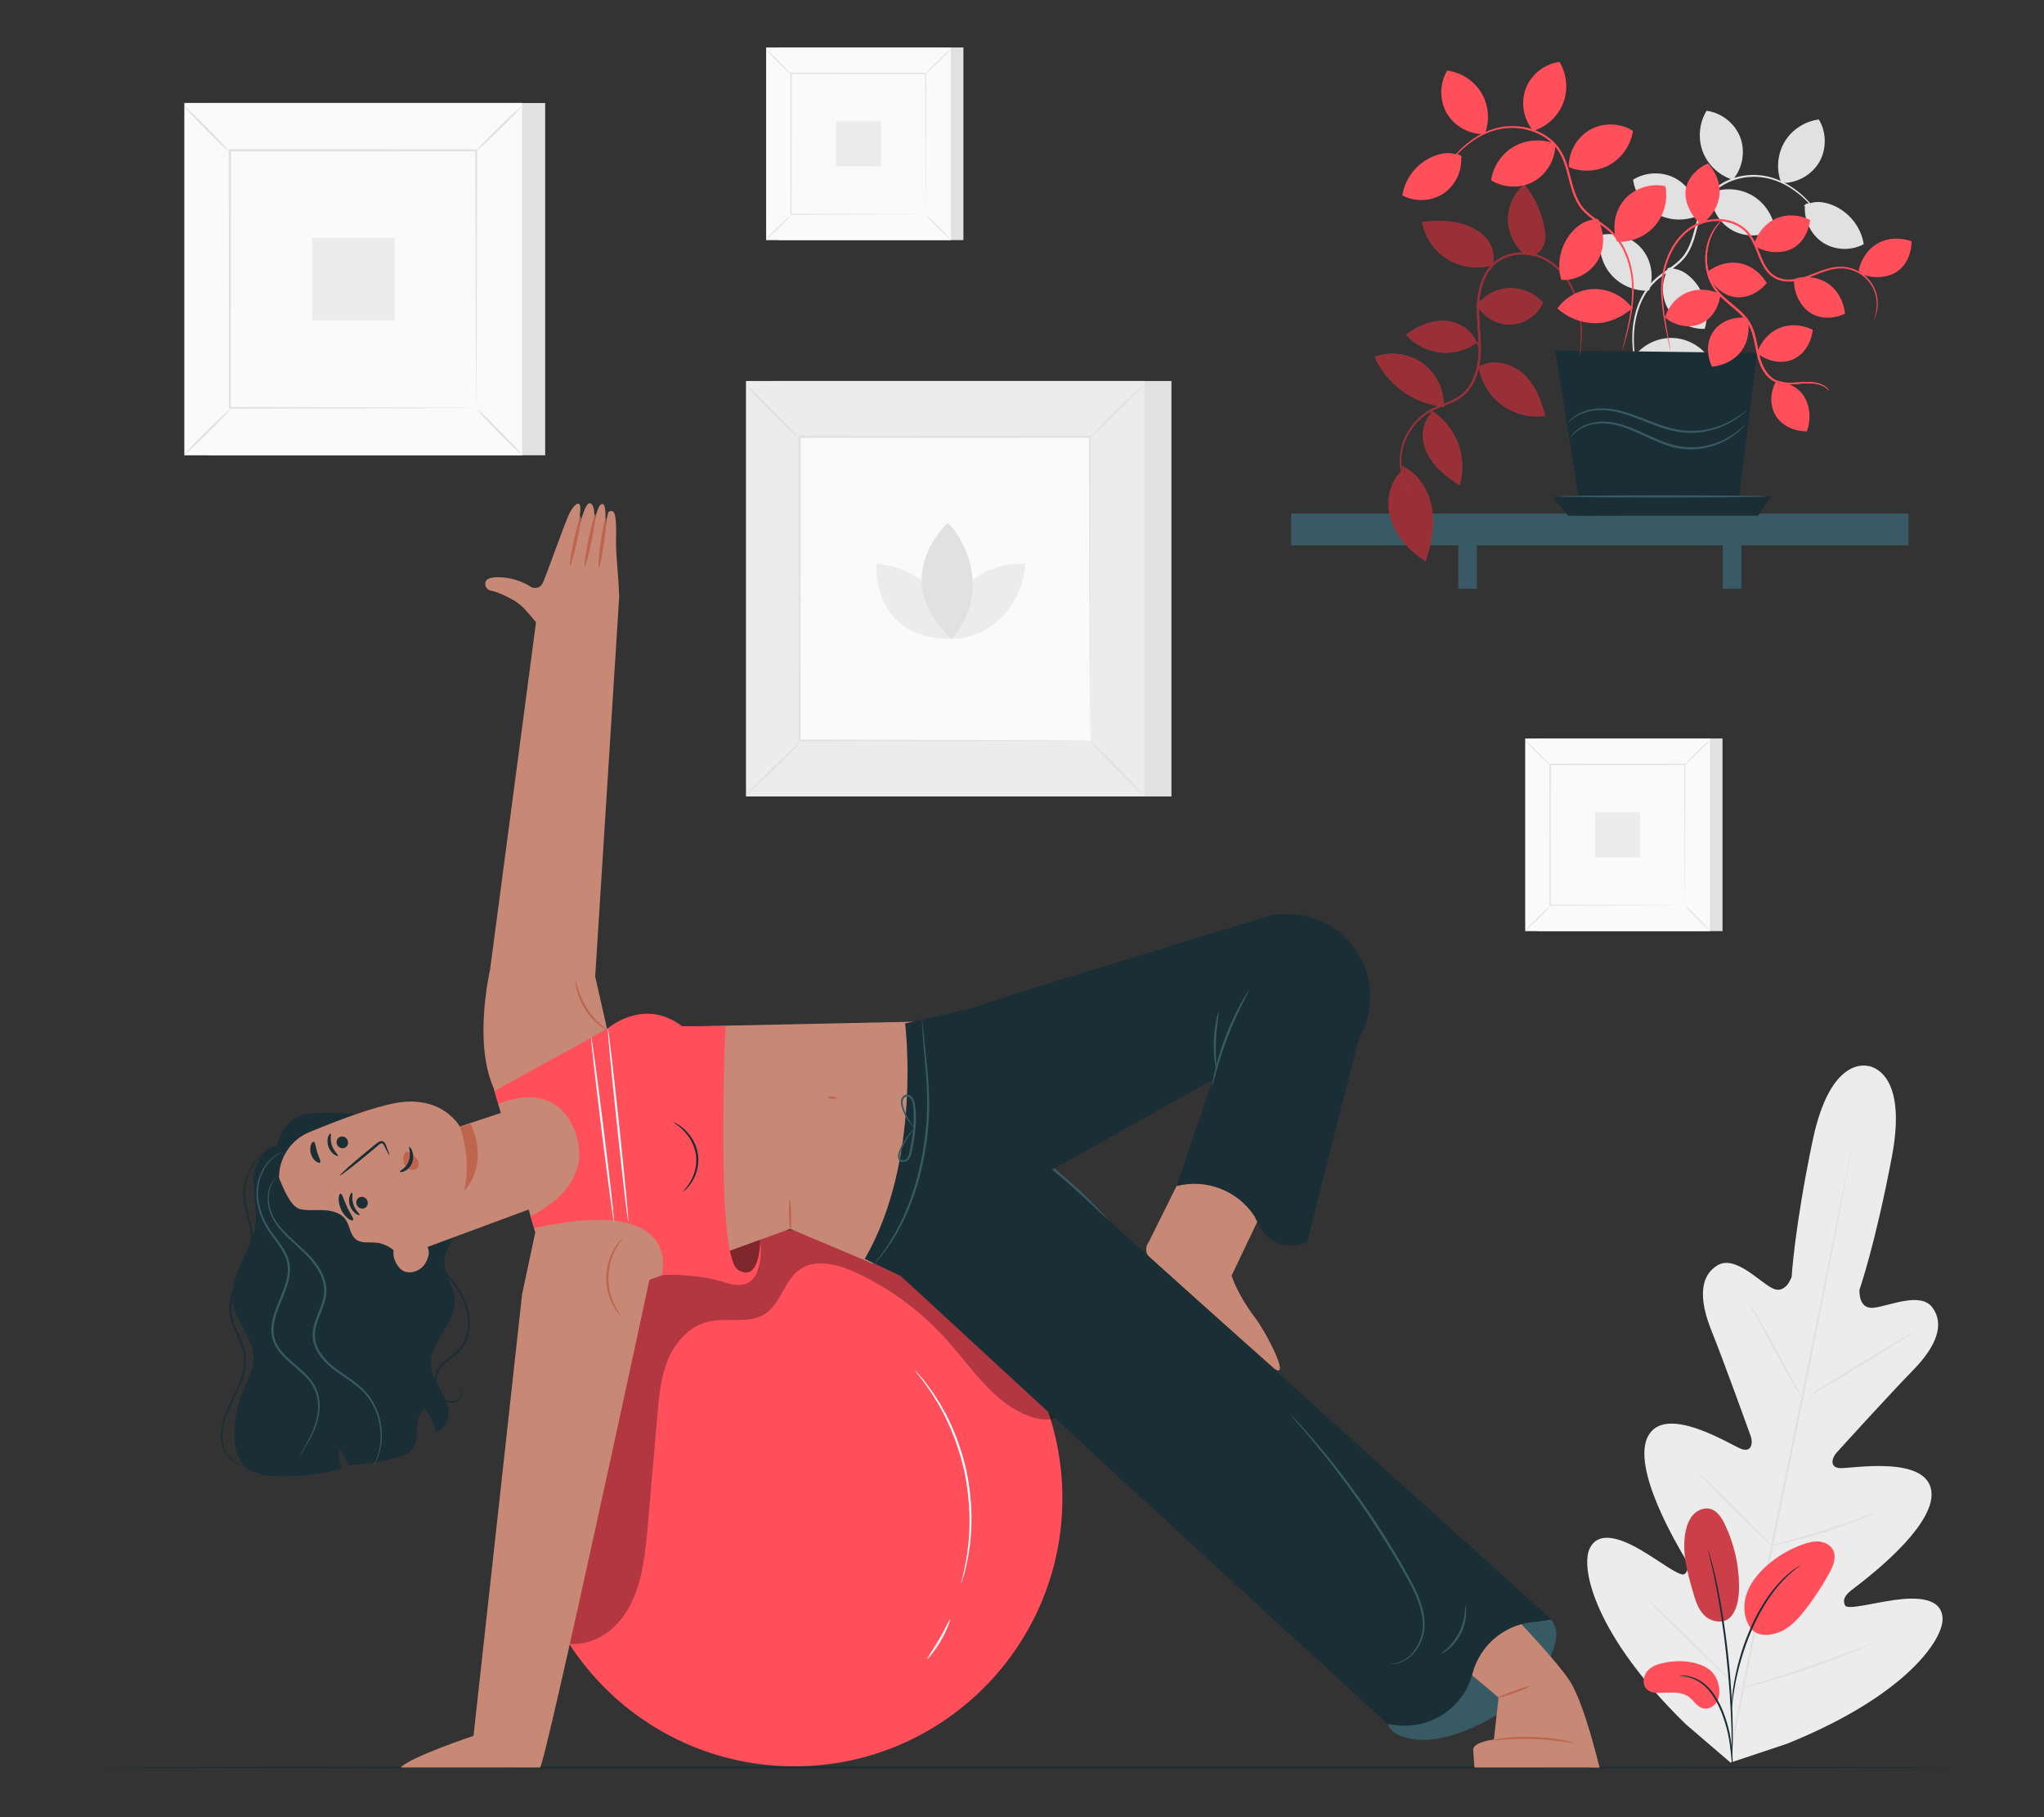 <?xml version="1.0" encoding="UTF-8"?>
<svg id="Layer_2" data-name="Layer 2" xmlns="http://www.w3.org/2000/svg" viewBox="0 0 540 480">
  <rect x="0" y="0" width="540" height="480" fill="#333333" stroke="none"/>
  <defs>
    <style>
      .cls-1 {
        fill: #bf654e;
      }

      .cls-1, .cls-2, .cls-3, .cls-4, .cls-5, .cls-6, .cls-7, .cls-8, .cls-9, .cls-10 {
        stroke-width: 0px;
      }

      .cls-11 {
        opacity: .5;
      }

      .cls-2 {
        fill: #375a64;
      }

      .cls-3 {
        fill: #e1e1e1;
      }

      .cls-4 {
        fill: #ececec;
      }

      .cls-5 {
        fill: #c78976;
      }

      .cls-12 {
        opacity: .2;
      }

      .cls-7 {
        fill: none;
      }

      .cls-8 {
        fill: #1a2e35;
      }

      .cls-13 {
        opacity: .4;
      }

      .cls-14 {
        opacity: .3;
      }

      .cls-9 {
        fill: #fafafa;
      }

      .cls-10 {
        fill: #ff4f5b;
      }
    </style>
  </defs>
  <g id="Layer_2-2" data-name="Layer 2">
    <g>
      <rect class="cls-7" width="540" height="480"/>
      <g>
        <g>
          <path class="cls-4" d="m493.63,281.62s-9.99-3.29-14.78,19.78c-4.79,23.07-5.51,35.81-5.51,35.81,0,0-1.57,4.99-5.24,3.01-3.67-1.98-9.81-8.75-14.38-5.98-4.74,2.87-4.86,9.07-1.58,17.23,3.28,8.16,9.81,26.3,10.4,27.94.57,1.61.29,4.29-2.42,3.35-2.72-.95-19.88-12.01-24.65-3.55-4.76,8.46,8.11,29.68,9.47,32.03,1.36,2.35,1.16,3.56.13,4.52-1.03.95-6.45-3.31-11.46-6.26-5.01-2.95-11.34-5.49-13.68-.37-2.34,5.11,1.27,22.69,25.37,46.26l11.88,10.19,14.92-4.98c31.27-12.6,41.31-27.47,41.1-33.09-.21-5.62-7.03-5.68-12.79-4.87-5.76.81-12.39,2.69-12.98,1.41-.59-1.28-.31-2.48,1.85-4.13,2.16-1.65,22.15-16.36,20.97-26-1.18-9.64-21.26-5.96-24.14-6.12-2.87-.16-2.11-2.75-.96-4.02,1.17-1.3,14.12-15.57,20.27-21.86,6.14-6.29,8.39-12.07,5.11-16.53-3.17-4.3-11.43-.38-15.57.05s-3.7-4.78-3.7-4.78c0,0,4.2-12.06,8.57-35.21,4.37-23.15-6.39-23.89-6.39-23.89"/>
          <path class="cls-3" d="m457.1,462.29c3.27-16.99,7.99-40.43,13.29-66.3,5.3-25.86,10.08-49.28,13.44-66.25,1.67-8.47,3.03-15.33,3.97-20.1.47-2.35.83-4.19,1.09-5.46.13-.61.22-1.08.3-1.42.07-.32.12-.48.12-.48,0,0-.01.17-.06.49-.06.34-.14.82-.24,1.43-.23,1.28-.56,3.12-.99,5.48-.86,4.76-2.16,11.64-3.8,20.14-3.27,16.99-7.99,40.42-13.29,66.29-5.3,25.87-10.08,49.29-13.45,66.26"/>
          <path class="cls-3" d="m461.93,344.07s.27.31.67.92c.4.61.96,1.5,1.64,2.61,1.35,2.23,3.13,5.35,5.03,8.83,1.85,3.43,3.53,6.54,4.82,8.94.58,1.06,1.07,1.96,1.47,2.7.35.64.53,1,.5,1.02-.03.02-.27-.31-.68-.91-.4-.61-.96-1.5-1.62-2.62-1.33-2.24-3.06-5.38-4.96-8.87-1.88-3.42-3.57-6.51-4.88-8.9-.58-1.06-1.08-1.96-1.49-2.69-.35-.64-.52-1-.49-1.02Z"/>
          <path class="cls-3" d="m477.51,368.97c-.08-.13,6.2-4.08,14.01-8.84,7.82-4.75,14.21-8.51,14.29-8.38.08.13-6.2,4.08-14.01,8.84-7.81,4.75-14.21,8.5-14.29,8.38Z"/>
          <path class="cls-3" d="m467.58,408.33s.38-.16,1.1-.37c.83-.22,1.84-.5,3.03-.82,2.56-.7,6.09-1.67,9.94-2.89,3.86-1.21,7.32-2.42,9.81-3.31,1.16-.41,2.15-.77,2.96-1.06.7-.24,1.1-.36,1.11-.33.01.03-.35.22-1.03.52-.68.3-1.67.72-2.9,1.22-2.47.99-5.91,2.26-9.79,3.47-3.87,1.22-7.42,2.14-10.01,2.74-1.29.3-2.35.53-3.08.66-.73.14-1.14.2-1.15.16Z"/>
          <path class="cls-3" d="m448.53,388.91s.32.22.83.68c.51.46,1.23,1.14,2.12,1.99,1.77,1.69,4.2,4.06,6.85,6.7,2.65,2.64,5.04,5.05,6.74,6.81.85.88,1.54,1.6,2,2.11s.71.8.68.82c-.03.03-.32-.22-.83-.68-.51-.46-1.23-1.14-2.12-1.99-1.77-1.69-4.2-4.06-6.85-6.7-2.65-2.64-5.04-5.05-6.74-6.81-.85-.88-1.54-1.6-2-2.11-.46-.51-.71-.8-.68-.82Z"/>
          <path class="cls-3" d="m435.35,422.54s.4.29,1.05.88c.72.67,1.63,1.52,2.72,2.54,2.28,2.16,5.41,5.17,8.85,8.52,3.43,3.35,6.52,6.4,8.74,8.63,1.04,1.06,1.92,1.96,2.61,2.66.61.64.93,1,.9,1.03-.03.03-.4-.29-1.05-.88-.72-.67-1.63-1.52-2.72-2.54-2.28-2.16-5.41-5.17-8.85-8.52-3.43-3.35-6.52-6.4-8.74-8.63-1.04-1.06-1.92-1.96-2.61-2.66-.61-.64-.93-1-.9-1.03Z"/>
          <path class="cls-3" d="m459.78,446.03s.48-.21,1.38-.49c1-.31,2.27-.71,3.81-1.18,3.21-1,7.65-2.39,12.5-4.07,4.85-1.67,9.21-3.29,12.36-4.48,1.5-.57,2.75-1.04,3.73-1.41.88-.33,1.38-.49,1.39-.46.01.03-.45.26-1.31.65-.86.39-2.11.93-3.67,1.57-3.11,1.29-7.46,2.97-12.32,4.64-4.86,1.68-9.32,3.02-12.56,3.92-1.62.45-2.94.8-3.86,1.02-.92.22-1.43.33-1.44.29Z"/>
        </g>
        <g>
          <rect class="cls-3" x="204.21" y="100.64" width="105.27" height="109.74"/>
          <rect class="cls-4" x="197.08" y="100.64" width="105.27" height="109.74"/>
          <rect class="cls-9" x="211.24" y="115.39" width="76.97" height="80.23"/>
          <path class="cls-3" d="m211.24,196.15c.05.06-.69.89-1.92,2.18-1.24,1.29-2.97,3.04-4.9,4.95-1.94,1.91-3.71,3.61-5.02,4.83-1.31,1.21-2.14,1.94-2.2,1.88-.06-.06.68-.88,1.91-2.17,1.24-1.29,2.97-3.05,4.91-4.96,1.94-1.91,3.72-3.62,5.03-4.83,1.31-1.21,2.14-1.93,2.19-1.87Z"/>
          <path class="cls-3" d="m288.2,195.96c.06-.05.89.69,2.18,1.92,1.29,1.24,3.04,2.97,4.95,4.9,1.91,1.94,3.61,3.71,4.83,5.02,1.21,1.31,1.94,2.14,1.88,2.2-.06.06-.88-.68-2.17-1.91-1.29-1.24-3.05-2.97-4.96-4.91-1.91-1.94-3.62-3.72-4.83-5.03-1.21-1.31-1.93-2.14-1.87-2.19Z"/>
          <path class="cls-3" d="m287.99,115.6c-.05-.06.69-.89,1.92-2.18,1.24-1.29,2.97-3.04,4.9-4.95,1.94-1.91,3.71-3.61,5.02-4.83,1.31-1.21,2.14-1.94,2.2-1.88.06.06-.68.88-1.91,2.17-1.24,1.29-2.97,3.05-4.91,4.96-1.94,1.91-3.72,3.62-5.03,4.83-1.31,1.21-2.14,1.93-2.19,1.87Z"/>
          <path class="cls-3" d="m211.03,115.8c-.06.05-.89-.69-2.18-1.92-1.29-1.24-3.04-2.97-4.95-4.9-1.91-1.94-3.61-3.71-4.83-5.02-1.21-1.31-1.94-2.14-1.88-2.2.06-.06.88.68,2.17,1.91,1.29,1.24,3.05,2.97,4.96,4.91,1.91,1.94,3.62,3.72,4.83,5.03,1.21,1.31,1.93,2.14,1.87,2.19Z"/>
          <path class="cls-3" d="m287.99,195.62s0-.14-.01-.39c0-.27,0-.64-.01-1.12,0-1-.02-2.45-.03-4.33-.02-3.79-.04-9.32-.07-16.35-.03-14.05-.08-34.07-.13-58.05l.25.25c-22.4.01-48.72.02-76.75.04h0l.29-.29c-.01,29.45-.03,57-.04,80.23l-.25-.25c23.01.05,42.17.1,55.59.13,6.71.03,11.99.05,15.61.06,1.79.01,3.17.02,4.13.03.46,0,.81.01,1.06.01.24,0,.37.01.37.01,0,0-.11,0-.34.01-.25,0-.59,0-1.04.01-.94,0-2.3.02-4.08.03-3.61.02-8.86.04-15.55.06-13.46.03-32.67.07-55.75.13h-.25s0-.25,0-.25c-.01-23.23-.03-50.78-.04-80.23v-.29s.29,0,.29,0h0c28.03.01,54.35.03,76.75.04h.25s0,.25,0,.25c-.05,24.05-.1,44.13-.13,58.22-.03,7-.05,12.51-.07,16.29-.01,1.86-.02,3.29-.03,4.28,0,.47-.01.83-.01,1.09,0,.24-.01.36-.01.36Z"/>
          <g>
            <path class="cls-4" d="m231.55,148.91s-1.65,19.86,19.87,19.86c0-10.6-8.75-18.97-19.87-19.86Z"/>
            <path class="cls-4" d="m270.91,148.92s-19.86-1.65-19.86,19.86c10.6,0,18.97-8.75,19.86-19.86Z"/>
            <path class="cls-3" d="m250.46,138.05s-16.23,14.57.89,30.72c7.96-8.43,7.29-21.66-.89-30.72Z"/>
          </g>
        </g>
        <g>
          <rect class="cls-3" x="54.76" y="27.21" width="89.27" height="93.05"/>
          <g>
            <rect class="cls-9" x="48.72" y="27.21" width="89.27" height="93.05"/>
            <path class="cls-3" d="m138.01,120.29H48.69V27.19h89.32v93.11Zm-89.27-.06h89.21V27.24H48.74v93Z"/>
          </g>
          <rect class="cls-9" x="60.72" y="39.72" width="65.27" height="68.04"/>
          <path class="cls-3" d="m60.72,108.21c.05.06-.57.77-1.61,1.87-1.04,1.1-2.51,2.59-4.15,4.21-1.64,1.62-3.15,3.06-4.26,4.08s-1.83,1.63-1.89,1.57c-.06-.06.56-.76,1.6-1.86,1.04-1.1,2.51-2.59,4.16-4.21,1.65-1.62,3.16-3.07,4.27-4.09,1.11-1.02,1.83-1.62,1.88-1.56Z"/>
          <path class="cls-3" d="m125.98,108.04c.06-.05.77.57,1.87,1.61,1.1,1.04,2.59,2.51,4.21,4.15,1.62,1.64,3.06,3.15,4.08,4.26,1.02,1.11,1.63,1.83,1.57,1.89-.06.06-.76-.56-1.86-1.6-1.1-1.04-2.59-2.51-4.21-4.16-1.62-1.65-3.07-3.16-4.09-4.27-1.02-1.11-1.62-1.83-1.56-1.88Z"/>
          <path class="cls-3" d="m125.81,39.9c-.05-.06.57-.77,1.61-1.87,1.04-1.1,2.51-2.59,4.15-4.21,1.64-1.62,3.15-3.06,4.26-4.08,1.11-1.02,1.83-1.63,1.89-1.57.06.06-.56.76-1.6,1.86s-2.51,2.59-4.16,4.21c-1.65,1.62-3.16,3.07-4.27,4.09-1.11,1.02-1.83,1.62-1.88,1.56Z"/>
          <path class="cls-3" d="m60.54,40.07c-.06.05-.77-.57-1.87-1.61-1.1-1.04-2.59-2.51-4.21-4.15-1.62-1.64-3.06-3.15-4.08-4.26-1.02-1.11-1.63-1.83-1.57-1.89.06-.06.76.56,1.86,1.6,1.1,1.04,2.59,2.51,4.21,4.16,1.62,1.65,3.07,3.16,4.09,4.27,1.02,1.11,1.62,1.83,1.56,1.88Z"/>
          <path class="cls-3" d="m125.81,107.76s0-.12-.01-.33c0-.23,0-.54-.01-.95,0-.85-.02-2.08-.03-3.67-.02-3.22-.04-7.91-.07-13.87-.03-11.92-.08-28.89-.13-49.22l.25.25c-19,.01-41.31.02-65.08.04h0l.29-.29c-.02,24.97-.03,48.33-.04,68.03l-.25-.25c19.5.05,35.74.1,47.13.13,5.69.03,10.16.05,13.24.06,1.52.01,2.69.02,3.5.03.39,0,.68.01.9.01.2,0,.31,0,.32.01,0,0-.09,0-.29.01-.22,0-.5,0-.88.01-.8,0-1.96.02-3.45.03-3.06.01-7.52.04-13.18.06-11.42.03-27.72.07-47.29.13h-.25s0-.25,0-.25c-.01-19.7-.03-43.06-.04-68.03v-.29s.29,0,.29,0h0c23.77.01,46.08.03,65.08.04h.25s0,.25,0,.25c-.05,20.39-.1,37.42-.13,49.38-.03,5.93-.05,10.6-.07,13.81-.01,1.57-.02,2.78-.03,3.62,0,.39-.01.7-.01.92,0,.21,0,.31-.01.3Z"/>
          <rect class="cls-4" x="82.46" y="62.85" width="21.78" height="21.78"/>
        </g>
        <g>
          <rect class="cls-3" x="406.26" y="195.07" width="48.81" height="50.88"/>
          <g>
            <rect class="cls-9" x="402.95" y="195.07" width="48.81" height="50.88"/>
            <path class="cls-3" d="m451.78,245.97h-48.84v-50.91h48.84v50.91Zm-48.81-.03h48.78v-50.85h-48.78v50.85Z"/>
          </g>
          <rect class="cls-9" x="409.51" y="201.91" width="35.69" height="37.2"/>
          <path class="cls-3" d="m409.51,239.36s-.31.42-.88,1.02c-.57.6-1.37,1.42-2.27,2.3-.9.88-1.72,1.67-2.33,2.23-.61.56-1,.89-1.03.86-.03-.03.31-.42.88-1.02.57-.6,1.37-1.42,2.27-2.3.9-.89,1.73-1.68,2.34-2.24.61-.56,1-.89,1.03-.85Z"/>
          <path class="cls-3" d="m445.2,239.27s.42.31,1.02.88c.6.57,1.42,1.37,2.3,2.27.88.9,1.67,1.72,2.23,2.33.56.61.89,1,.86,1.03s-.42-.31-1.02-.88c-.6-.57-1.42-1.37-2.3-2.27-.89-.9-1.68-1.73-2.24-2.34-.56-.61-.89-1-.85-1.03Z"/>
          <path class="cls-3" d="m445.1,202.01s.31-.42.88-1.02c.57-.6,1.37-1.42,2.27-2.3.9-.88,1.72-1.67,2.33-2.23.61-.56,1-.89,1.03-.86.03.03-.31.42-.88,1.02-.57.6-1.37,1.42-2.27,2.3-.9.89-1.73,1.68-2.34,2.24-.61.56-1,.89-1.03.85Z"/>
          <path class="cls-3" d="m409.41,202.1s-.42-.31-1.02-.88c-.6-.57-1.42-1.37-2.3-2.27-.88-.9-1.67-1.72-2.23-2.33-.56-.61-.89-1-.86-1.03.03-.03.42.31,1.02.88.6.57,1.42,1.37,2.3,2.27.89.9,1.68,1.73,2.24,2.34.56.61.89,1,.85,1.03Z"/>
          <path class="cls-3" d="m445.1,239.11s0-.06,0-.18c0-.13,0-.3,0-.52,0-.47,0-1.14-.02-2.01,0-1.76-.02-4.33-.04-7.58-.02-6.52-.04-15.8-.07-26.91l.14.14c-10.39,0-22.59.01-35.59.02h0l.16-.16c0,13.65-.02,26.43-.02,37.2l-.14-.14c10.66.03,19.54.05,25.77.07,3.11.02,5.56.03,7.24.04.83,0,1.47.01,1.92.02.21,0,.37,0,.49,0,.11,0,.17,0,.17,0,0,0-.05,0-.16,0-.12,0-.28,0-.48,0-.44,0-1.07,0-1.89.02-1.67,0-4.11.02-7.21.04-6.25.02-15.16.04-25.86.07h-.14s0-.14,0-.14c0-10.77-.01-23.55-.02-37.2v-.16s.16,0,.16,0h0c13,0,25.2.01,35.59.02h.14v.14c-.03,11.15-.05,20.46-.07,27-.02,3.24-.03,5.8-.04,7.55,0,.86-.01,1.52-.02,1.98,0,.22,0,.38,0,.5,0,.11,0,.17,0,.17Z"/>
          <rect class="cls-4" x="421.4" y="214.56" width="11.91" height="11.91"/>
        </g>
        <g>
          <rect class="cls-3" x="205.71" y="12.54" width="48.81" height="50.88"/>
          <g>
            <rect class="cls-9" x="202.4" y="12.54" width="48.81" height="50.88"/>
            <path class="cls-3" d="m251.23,63.44h-48.84V12.53h48.84v50.91Zm-48.81-.03h48.78V12.56h-48.78v50.85Z"/>
          </g>
          <rect class="cls-9" x="208.96" y="19.38" width="35.69" height="37.2"/>
          <path class="cls-3" d="m208.96,56.83s-.31.42-.88,1.02c-.57.6-1.37,1.42-2.27,2.3-.9.88-1.72,1.67-2.33,2.23-.61.56-1,.89-1.03.86s.31-.42.88-1.02c.57-.6,1.37-1.42,2.27-2.3.9-.89,1.73-1.68,2.34-2.24.61-.56,1-.89,1.03-.85Z"/>
          <path class="cls-3" d="m244.65,56.74s.42.31,1.02.88c.6.57,1.42,1.37,2.3,2.27.88.9,1.67,1.72,2.23,2.33.56.61.89,1,.86,1.03s-.42-.31-1.02-.88c-.6-.57-1.42-1.37-2.3-2.27-.89-.9-1.68-1.73-2.24-2.34-.56-.61-.89-1-.85-1.03Z"/>
          <path class="cls-3" d="m244.55,19.48s.31-.42.88-1.02c.57-.6,1.37-1.42,2.27-2.3.9-.88,1.72-1.67,2.33-2.23s1-.89,1.03-.86-.31.42-.88,1.02c-.57.6-1.37,1.42-2.27,2.3-.9.89-1.73,1.68-2.34,2.24-.61.56-1,.89-1.03.85Z"/>
          <path class="cls-3" d="m208.86,19.57s-.42-.31-1.02-.88c-.6-.57-1.42-1.37-2.3-2.27-.88-.9-1.67-1.72-2.23-2.33-.56-.61-.89-1-.86-1.03.03-.03.42.31,1.02.88.6.57,1.42,1.37,2.3,2.27.89.9,1.68,1.73,2.24,2.34.56.61.89,1,.85,1.03Z"/>
          <path class="cls-3" d="m244.55,56.58s0-.06,0-.18c0-.13,0-.3,0-.52,0-.47,0-1.14-.02-2.01,0-1.76-.02-4.33-.04-7.58-.02-6.52-.04-15.8-.07-26.91l.14.14c-10.39,0-22.59.01-35.59.02h0l.16-.16c0,13.65-.02,26.43-.02,37.2l-.14-.14c10.66.03,19.54.05,25.77.07,3.11.02,5.56.03,7.24.04.83,0,1.47.01,1.92.02.21,0,.37,0,.49,0,.11,0,.17,0,.17,0,0,0-.05,0-.16,0-.12,0-.28,0-.48,0-.44,0-1.07,0-1.89.02-1.67,0-4.11.02-7.21.04-6.25.02-15.16.04-25.86.07h-.14s0-.14,0-.14c0-10.77-.01-23.55-.02-37.2v-.16s.16,0,.16,0h0c13,0,25.2.01,35.59.02h.14v.14c-.03,11.15-.05,20.46-.07,27-.02,3.24-.03,5.8-.04,7.55,0,.86-.01,1.52-.02,1.98,0,.22,0,.38,0,.5,0,.11,0,.17,0,.17Z"/>
          <rect class="cls-4" x="220.85" y="32.03" width="11.91" height="11.91"/>
        </g>
        <path class="cls-8" d="m516,466.88c0,.16-109.48.29-244.49.29s-244.51-.13-244.51-.29,109.45-.29,244.51-.29,244.49.13,244.49.29Z"/>
        <g>
          <circle class="cls-10" cx="209.85" cy="395.75" r="70.82"/>
          <g>
            <g class="cls-14">
              <path class="cls-6" d="m150.43,434.24c7.18.35,12.89-4.02,16.15-10.43,3.25-6.41,3.93-13.77,4.56-20.93.84-9.7,1.69-19.41,2.53-29.11.43-4.98.89-10.05,2.82-14.66,1.94-4.61,5.63-8.76,10.48-9.96,5.03-1.24,10.88.72,15.21-2.14,4.12-2.72,4.99-8.7,8.99-11.59,4.25-3.07,10.21-1.48,14.96.73,9.12,4.24,17.36,10.35,24.06,17.85,6.73,7.53,12.52,16.88,22.06,20.2,2.81.98,6.23,1.25,8.47-.7,3.33-2.89,1.92-8.3-.07-12.24-11-21.8-32-38.31-55.79-43.85-10.84-2.52-22.38-2.83-33,.51-10.62,3.34-20.23,10.58-25.2,20.54-5.64,11.32-2.93,24.79-5.22,37.23-3.68,20.03-7.9,39.33-11.02,58.53"/>
            </g>
            <path class="cls-9" d="m253.88,418.4s.02-.22.11-.61c.11-.45.25-1.02.41-1.71.1-.38.2-.79.31-1.23.1-.45.18-.95.28-1.48.19-1.06.47-2.26.6-3.62.08-.68.17-1.38.27-2.12.09-.74.1-1.51.16-2.31.15-1.59.11-3.3.11-5.1-.12-3.59-.52-7.53-1.37-11.59-.9-4.05-2.17-7.8-3.55-11.12-.75-1.63-1.42-3.21-2.21-4.6-.38-.7-.72-1.4-1.1-2.03-.39-.63-.76-1.24-1.12-1.82-.68-1.18-1.44-2.15-2.05-3.05-.31-.44-.59-.86-.87-1.23-.29-.36-.55-.69-.79-.99-.44-.56-.79-1.02-1.08-1.38-.24-.32-.36-.5-.35-.51s.16.14.44.43c.31.35.7.79,1.17,1.32.26.29.53.62.83.96.29.36.59.77.91,1.21.64.88,1.42,1.84,2.13,3.02.37.58.76,1.18,1.16,1.81.4.63.75,1.33,1.14,2.03.82,1.39,1.51,2.97,2.28,4.61,1.42,3.34,2.71,7.12,3.62,11.21.86,4.1,1.25,8.08,1.34,11.7-.02,1.81,0,3.54-.16,5.14-.07.8-.1,1.58-.2,2.32-.11.74-.21,1.45-.3,2.13-.16,1.36-.47,2.56-.69,3.63-.12.53-.22,1.03-.33,1.48-.13.44-.25.85-.36,1.22-.21.68-.38,1.24-.52,1.68-.12.38-.2.58-.22.57Z"/>
            <path class="cls-9" d="m251.02,427.72c.14.05-.72,2.67-2.42,5.6-1.69,2.93-3.54,4.98-3.65,4.88-.13-.11,1.49-2.29,3.15-5.17,1.68-2.88,2.77-5.37,2.92-5.31Z"/>
          </g>
        </g>
        <g>
          <path class="cls-10" d="m191.98,328.73c.52,1.46.77,3,1.3,4.45.53,1.45,1.39,2.87,2.76,3.59,1.37.72,3.3.5,4.15-.79.41-.63.52-1.41.6-2.15.18-1.7.26-3.41.24-5.12-.01-1.09-.09-2.27-.77-3.12-.72-.92-2-1.26-3.16-1.14-1.16.13-2.24.66-3.26,1.23-1.02.57-2.03,1.2-3.14,1.54"/>
          <g class="cls-11">
            <path class="cls-6" d="m191.98,328.73c.52,1.46.77,3,1.3,4.45.53,1.45,1.39,2.87,2.76,3.59,1.37.72,3.3.5,4.15-.79.41-.63.52-1.41.6-2.15.18-1.7.26-3.41.24-5.12-.01-1.09-.09-2.27-.77-3.12-.72-.92-2-1.26-3.16-1.14-1.16.13-2.24.66-3.26,1.23-1.02.57-2.03,1.2-3.14,1.54"/>
          </g>
        </g>
        <path class="cls-8" d="m121.03,366.18s.2.06.46.35c.26.28.53.83.5,1.58,0,.73-.48,1.7-1.48,2.13-.96.45-2.34.41-3.44-.39-2.22-1.53-3.14-5.32-1.36-8.39.89-1.55,2.45-2.58,3.87-3.67,1.46-1.07,2.66-2.5,3.33-4.28.67-1.76.86-3.66.66-5.43-.2-1.78-.75-3.45-1.45-4.95-.71-1.5-1.56-2.84-2.44-4.04-.88-1.19-1.77-2.28-2.42-3.4-.66-1.11-1.07-2.26-1.11-3.3-.06-1.04.16-1.93.48-2.58.33-.65.75-1.06,1.06-1.28.31-.22.51-.27.51-.27.06.06-.78.37-1.36,1.65-.27.63-.46,1.49-.37,2.47.07.98.48,2.05,1.14,3.11.65,1.07,1.55,2.13,2.45,3.33.91,1.2,1.79,2.56,2.53,4.09.74,1.53,1.32,3.25,1.54,5.11.22,1.85.03,3.84-.68,5.7-.69,1.87-2.02,3.45-3.52,4.52-1.46,1.11-2.94,2.09-3.76,3.49-1.68,2.81-.84,6.37,1.14,7.79.97.73,2.19.79,3.07.42.9-.37,1.35-1.18,1.39-1.85.06-.68-.16-1.21-.37-1.49-.21-.29-.39-.4-.37-.42Z"/>
        <g>
          <g>
            <polygon class="cls-5" points="168.42 339.19 208.77 324.59 230.56 333.78 253.28 294.13 246.34 269.77 180.18 271.17 160.38 271.81 130.11 286.37 141.41 325.55 137.96 341.73 168.42 339.19"/>
            <path class="cls-10" d="m141.12,324.41c40.37-8.94,33.43,12.56,33.79,12.43.36-.13,9.4-.5,16.79,1.98,11.42,3.83,9.15-11.48,9.15-11.48,0,0,.1,11.81-5.89,8.07-5.98-3.74-3.27-64.35-3.27-64.35h-11.51c-10.29-7.81-19.8.75-19.8.75l-29.75,16.38,1.03,3.44s14.9-7.11,20.28,7.33c5.55,14.9-11.78,22.24-11.78,22.24l.96,3.22Z"/>
            <path class="cls-1" d="m221.12,290.02c0,.16-.55.26-1.22.21-.66-.04-1.19-.2-1.18-.36,0-.16.55-.26,1.22-.21.66.04,1.19.2,1.18.36Z"/>
            <path class="cls-8" d="m180.4,314.83c-.08-.08.88-.88,1.89-2.55,1-1.63,2-4.3,1.56-7.23-.35-2.48-1.59-4.53-2.79-5.89-1.2-1.38-2.35-2.13-2.81-2.48h0c-.22-.13-.31-.2-.3-.22.01-.02.12,0,.36.09h0c.53.25,1.76.92,3.07,2.3,1.3,1.35,2.65,3.49,3.02,6.11.46,3.12-.66,5.9-1.79,7.53-.57.83-1.12,1.43-1.54,1.81-.42.38-.67.55-.7.52Z"/>
            <path class="cls-1" d="m208.62,316.75c.16,0,.33,1.85.39,4.13.05,2.29-.03,4.14-.19,4.15-.16,0-.33-1.85-.39-4.13-.05-2.29.03-4.14.19-4.15Z"/>
            <path class="cls-9" d="m160.57,271.56c.16-.02,1.5,11.44,3,25.58,1.5,14.15,2.59,25.63,2.43,25.65-.16.02-1.5-11.44-3-25.59-1.5-14.14-2.59-25.63-2.43-25.64Z"/>
            <path class="cls-9" d="m162.23,322.85c-.16.02-1.64-10.92-3.32-24.43-1.67-13.52-2.9-24.49-2.74-24.51.16-.02,1.64,10.92,3.32,24.44,1.67,13.51,2.9,24.49,2.74,24.51Z"/>
          </g>
          <g>
            <path class="cls-5" d="m137.96,341.61l-12.86,116.9s-16.7,5.58-19.24,8.36h36.81c1.49-1.12,29.02-129.36,29.02-129.36l-33.73,4.09Z"/>
            <path class="cls-1" d="m164.02,347.59s-.26-.19-.63-.63c-.37-.44-.85-1.11-1.35-2-1-1.77-1.96-4.54-1.89-7.69.07-3.15,1.15-5.88,2.22-7.6.53-.87,1.04-1.52,1.43-1.94.38-.42.62-.62.65-.6.08.07-.77.99-1.73,2.74-.95,1.73-1.93,4.38-1.99,7.41-.06,3.03.8,5.72,1.68,7.49.88,1.79,1.69,2.75,1.61,2.82Z"/>
          </g>
          <g>
            <g>
              <path class="cls-5" d="m160.38,271.81l-3.14-13.85,6.34-100.29h0c-.19-6.53-.94-10.98-.83-15.26.13-5.28-.19-7.46-1.18-7.42-1.32.05-.81-.03-2.41,9.53,0,0,2.16-13.66-.63-11.07-1.24,1.15-3.15,12.48-3.15,12.48,2.37-8.96,1.85-12.72.47-13-1.99-.41-4.21,13.36-4.21,13.36,0,0,1.9-10.47,1.66-12.41-.24-1.94-1.86-.22-2.8,1.58-1.05,2.02-5.48,14.62-6.95,18.19-1.01,2.46-3.14,1.45-3.14,1.45-4.7-3.05-9.99-2.92-11.4-2.21-1.41.71-.92,2.89.82,3.16,1.4.22,3.62,1.28,5.25,2.15,1.35.71,2.57,1.64,3.59,2.75,1.19,1.3,2.15,2.44,2.94,3.43l-12.15,91.81s-4.41,18.86.85,30.94"/>
              <path class="cls-1" d="m158.2,149.89c.24.05.85-2.87,1.37-6.5.52-3.64.74-6.6.49-6.63-.24-.02-.85,2.89-1.37,6.5-.51,3.61-.73,6.58-.49,6.63Z"/>
              <path class="cls-1" d="m154.46,149.66c.24.05,1.07-3.02,1.85-6.85.78-3.83,1.22-6.98.98-7.02-.24-.05-1.07,3.02-1.85,6.85-.78,3.83-1.22,6.97-.98,7.02Z"/>
              <path class="cls-1" d="m150.58,149.41c.24.05,1.07-2.84,1.86-6.45.79-3.61,1.23-6.59,1-6.64-.24-.05-1.07,2.84-1.86,6.45-.79,3.61-1.23,6.59-1,6.64Z"/>
            </g>
            <path class="cls-1" d="m152.07,259.04c.19-.05.62,3.53,2.94,7.18,2.27,3.68,5.31,5.62,5.18,5.77-.03.06-.83-.35-1.96-1.25-1.12-.9-2.53-2.34-3.71-4.21-1.17-1.87-1.86-3.77-2.18-5.17-.32-1.41-.34-2.3-.27-2.31Z"/>
          </g>
          <g>
            <path class="cls-8" d="m120.97,306.69c.13,6.52,2.72,12.92-.29,18.72-1.29,2.49-3.13,4.88-3.25,7.64-.16,3.51,2.49,6.65,2.72,10.15.43,6.3-6.88,11.39-6.3,17.68.2,2.17,1.33,4.15,2.42,6.07s2.17,3.94,2.25,6.12c.08,2.18-1.14,4.55-3.36,5.2-.4-2.25-1.44-4.41-3-6.17-3.45,2.17-.64,7.87-3.32,10.85-.82.91-2.05,1.41-3.25,1.8-4.27,1.39-8.81,1.87-13.31,2.34-.86-1.45-1.71-2.9-2.57-4.35-.26,1.75-.06,3.55.59,5.21-5.55,1.5-11.36,2.17-17.14,1.97-3.08-.11-6.42-.58-8.56-2.65-1.87-1.8-2.44-4.45-2.59-6.95-.27-4.38.48-8.81,2.18-12.89,1.15-2.75,2.75-5.45,2.82-8.4.13-5.31-4.65-9.67-5.52-14.92-1.2-7.25,5.18-13.73,6.02-21.02.44-3.82-.67-7.65-.51-11.49.15-3.83,2.18-8.13,6.16-9.02,0,0,1.15-6.58,7-8.14,5.84-1.57,40.59.42,40.82,12.26Z"/>
            <g>
              <g>
                <path class="cls-5" d="m149.41,301.85c2.48,6.85-1.02,14.41-7.85,16.94l-52.22,19.32h0c-2.1.77-4.44-.2-5.39-2.23l-9.03-19.39c-3.11-6.68-.02-14.6,6.79-17.43,7.56-3.14,16.92-6.67,23.01-7.73,12.23-2.14,16.76,6.25,16.76,6.25l11.32-3.76c6.81-2.26,14.18,1.3,16.63,8.05h0Z"/>
                <g>
                  <path class="cls-8" d="m89.86,300.3c.78-.3,1.67.11,1.99.92.32.8-.04,1.7-.82,1.99-.78.3-1.67-.11-1.99-.92-.33-.8.04-1.7.82-2Z"/>
                  <path class="cls-8" d="m87.32,299.42c.26.12-.19,1.53.36,3.13.53,1.61,1.76,2.5,1.62,2.74-.06.12-.47.05-1.02-.34-.54-.38-1.2-1.11-1.54-2.11-.34-1-.26-1.96-.05-2.57.21-.62.5-.91.62-.85Z"/>
                </g>
                <g>
                  <path class="cls-8" d="m95.06,316.24c.78-.3,1.67.11,1.99.92.32.8-.04,1.7-.82,1.99-.78.3-1.67-.11-1.99-.92-.33-.8.04-1.7.82-2Z"/>
                  <path class="cls-8" d="m93.02,315.05c.26.12-.19,1.53.36,3.13.53,1.61,1.76,2.5,1.62,2.74-.06.11-.47.05-1.02-.34-.54-.38-1.2-1.11-1.54-2.11-.34-1-.26-1.96-.05-2.57.21-.62.5-.91.62-.85Z"/>
                </g>
                <path class="cls-8" d="m102.9,305.17c-.09.04-.6-.9-1.36-2.44-.18-.39-.4-.75-.7-.73-.33,0-.71.33-1.12.69-.86.72-1.76,1.48-2.7,2.28-3.86,3.2-7.08,5.66-7.21,5.51-.13-.16,2.89-2.88,6.75-6.07.95-.78,1.86-1.52,2.73-2.23.41-.31.85-.76,1.53-.76.34,0,.67.23.83.47.17.23.25.46.33.66.64,1.59,1,2.6.91,2.63Z"/>
                <path class="cls-1" d="m121.46,297.57s3.18,7.63,1.18,16.96c0,0,6.78-6.42,1.71-17.66l-2.89.7Z"/>
                <path class="cls-1" d="m106.99,304.52c-.56.84-.64,1.99-.18,2.95.31.67.89,1.26,1.6,1.48.71.23,1.54.04,1.95-.53.46-.64.29-1.59-.19-2.28-.48-.69-1.21-1.17-1.92-1.63-.2-.12-.4-.25-.63-.29-.23-.04-.48.02-.6.21"/>
                <path class="cls-8" d="m105.62,309.5c-.1-.26,1.63-.85,2.36-2.76.73-1.91-.1-3.69.14-3.79.1-.06.48.3.77,1.07.29.76.43,1.96-.02,3.13-.45,1.17-1.32,1.9-2.01,2.21-.7.32-1.2.27-1.23.15Z"/>
              </g>
              <path class="cls-8" d="m89.97,315.29c.49,0,.83,1.68,1.7,3.48.83,1.82,1.9,3.14,1.6,3.53-.15.18-.65.05-1.28-.42-.63-.46-1.36-1.29-1.87-2.38-.51-1.09-.68-2.18-.64-2.96.04-.78.26-1.25.49-1.25Z"/>
              <path class="cls-8" d="m82.89,301.59c.46.16.46,1.39.9,2.72.39,1.35,1.08,2.36.79,2.75-.15.18-.57.12-1.08-.25-.51-.37-1.07-1.08-1.35-2-.28-.92-.22-1.82-.01-2.41.21-.6.53-.88.75-.82Z"/>
            </g>
            <path class="cls-8" d="m71.88,309.48c.75-4.47,3.08,9.02,7.52,9.93,2.08.43,4.23.14,6.34.26,2.12.12,4.39.78,5.59,2.52,1.13,1.65,1.16,4.06,2.77,5.25,1.41,1.03,3.35.64,5.09.78,3.88.31,7.02,3.52,8.5,7.12,1.48,3.6,1.63,7.58,1.89,11.46.26,3.88.69,7.89,2.64,11.26l-27.94-15.25s-14.2-22.64-12.4-33.32Z"/>
            <path class="cls-5" d="m104.01,330.27c-.47,2.02,1.16,5.17,3.17,5.69,2.01.52,4.27-.58,5.25-2.4.99-1.83,1.27-3.26.06-4.95"/>
            <path class="cls-2" d="m79.06,384.67s.14-.29.44-.82c.33-.57.77-1.34,1.33-2.3.56-1.01,1.23-2.25,1.85-3.76.62-1.5,1.16-3.3,1.31-5.33.13-2.01-.14-4.33-1.38-6.37-1.21-2.06-3.21-3.74-5.28-5.51-1.04-.89-2.1-1.82-3.06-2.92-.95-1.09-1.8-2.38-2.23-3.86-.43-1.48-.44-3.08-.15-4.62.28-1.54.82-3.03,1.4-4.5,1.18-2.92,2.51-5.73,2.75-8.64.08-1.44-.14-2.87-.68-4.15-.54-1.28-1.31-2.44-2.11-3.54-.8-1.1-1.62-2.15-2.33-3.25-.71-1.1-1.32-2.22-1.79-3.36-.95-2.27-1.41-4.56-1.37-6.66.02-2.1.54-3.97,1.27-5.46.73-1.5,1.64-2.63,2.49-3.42.86-.79,1.63-1.28,2.18-1.55.27-.15.49-.22.63-.29.15-.06.22-.08.23-.07.05.07-1.23.46-2.88,2.07-.81.8-1.67,1.93-2.35,3.4-.69,1.46-1.16,3.29-1.16,5.32-.01,2.04.46,4.26,1.4,6.47.47,1.1,1.07,2.2,1.77,3.26.7,1.07,1.53,2.11,2.34,3.22.81,1.11,1.61,2.29,2.19,3.64.58,1.35.82,2.88.73,4.4-.24,3.07-1.61,5.92-2.78,8.82-1.17,2.87-2.07,5.93-1.24,8.74.83,2.8,3.08,4.76,5.1,6.53,2.06,1.77,4.1,3.5,5.35,5.67,1.29,2.16,1.53,4.57,1.37,6.64-.18,2.09-.77,3.91-1.42,5.42-.65,1.52-1.36,2.75-1.95,3.74-.6.99-1.09,1.74-1.43,2.25-.34.51-.52.77-.54.76Z"/>
            <path class="cls-2" d="m98.73,387.17c-.07-.03.61-1.11,1.23-3.29.61-2.15.99-5.53-.11-9.42-.54-1.93-1.53-3.95-2.99-5.79-1.46-1.86-3.54-3.35-5.76-4.85-2.21-1.5-4.64-3.12-6.44-5.52-.89-1.19-1.62-2.59-1.92-4.13-.31-1.55-.08-3.17.38-4.67.93-3,2.53-5.68,2.53-8.56.02-2.87-1.39-5.45-3.02-7.5-1.65-2.09-3.61-3.73-5.36-5.37-1.76-1.62-3.35-3.24-4.49-4.95-2.37-3.45-2.4-7.16-1.63-9.3.39-1.09.92-1.83,1.34-2.27.2-.23.39-.36.5-.47.12-.1.18-.15.19-.14.09.06-1.1.79-1.81,2.95-.68,2.09-.59,5.69,1.76,9,1.14,1.66,2.71,3.23,4.48,4.83,1.75,1.61,3.75,3.25,5.45,5.39,1.68,2.09,3.18,4.77,3.17,7.84-.01,3.08-1.66,5.83-2.55,8.73-.45,1.45-.65,2.96-.37,4.39.27,1.43.95,2.75,1.8,3.9,1.72,2.31,4.08,3.9,6.29,5.42,2.21,1.52,4.34,3.05,5.83,4.99,1.5,1.91,2.49,3.99,3.01,5.98,1.07,3.99.62,7.43-.07,9.59-.69,2.19-1.44,3.23-1.44,3.23Z"/>
            <path class="cls-8" d="m65.2,387.3s-.33.06-.96-.03c-.62-.09-1.54-.36-2.54-1.05-.98-.7-2.02-1.81-2.69-3.41-.65-1.6-.85-3.61-.5-5.73.32-2.13,1.19-4.34,2.26-6.59,1.06-2.26,2.34-4.61,3.1-7.27.38-1.33.62-2.73.59-4.16-.02-1.43-.4-2.86-.96-4.26-.55-1.4-1.25-2.79-1.85-4.26-.6-1.47-1.09-3.07-1.1-4.74-.05-3.37,1.44-6.35,2.73-9.08,1.33-2.73,2.61-5.41,2.92-8.15.34-2.74-.43-5.34-1.02-7.75-.61-2.41-1.09-4.76-.81-6.92.23-2.15.98-3.99,1.85-5.45.87-1.47,1.89-2.55,2.79-3.33.9-.79,1.72-1.24,2.26-1.55.57-.27.87-.4.88-.38.04.07-1.23.52-2.99,2.1-.86.79-1.84,1.87-2.66,3.32-.83,1.44-1.52,3.25-1.72,5.33-.24,2.08.24,4.36.87,6.76.6,2.39,1.43,5.04,1.08,7.93-.31,2.87-1.63,5.6-2.94,8.34-1.29,2.73-2.71,5.64-2.66,8.83,0,1.58.47,3.09,1.05,4.53.58,1.45,1.29,2.83,1.85,4.27.56,1.43.96,2.94.98,4.45.03,1.51-.23,2.96-.63,4.32-.8,2.74-2.11,5.09-3.18,7.33-1.09,2.23-1.96,4.38-2.29,6.45-.36,2.06-.19,4,.4,5.54.61,1.54,1.59,2.65,2.52,3.35.94.7,1.82,1,2.43,1.12.61.13.94.11.94.15Z"/>
          </g>
          <g>
            <path class="cls-2" d="m295.24,325.1s-.44-.37-1.14-1.1c-.79-.81-1.8-1.84-3.01-3.08-2.55-2.59-6.16-6.08-10.36-9.7-4.2-3.62-8.19-6.67-11.13-8.81-1.41-1.01-2.58-1.86-3.49-2.52-.83-.59-1.28-.93-1.25-.97.02-.03.51.25,1.38.78.87.53,2.1,1.34,3.61,2.37,3.01,2.06,7.05,5.07,11.27,8.7,4.21,3.63,7.79,7.18,10.28,9.85,1.24,1.33,2.22,2.43,2.88,3.22.66.78,1.01,1.22.98,1.25Z"/>
            <g>
              <path class="cls-2" d="m409.06,427.23c1.25.85,1.94,2.36,2.08,3.87.14,1.51-.22,3.02-.7,4.46-3.33,9.97-12.48,16.97-22.15,21.09-5.65,2.41-12.09,4.04-17.88,2.02-1.74-.61-3.55-1.79-3.81-3.61-.16-1.15.34-2.28.85-3.32,3.04-6.19,7-11.99,12.04-16.7,5.04-4.71,11.2-8.32,17.91-9.91,3.84-.91,8.33-1,11.26,1.65"/>
              <path class="cls-5" d="m393.79,420.48s17.32,17.62,21.13,23.86c3.81,6.24,7.65,22.54,7.65,22.54l-28.61-.97,1.94-17.51-15.15-12.75s3.15-5.68,5.5-9.94c2.35-4.27,7.54-5.22,7.54-5.22Z"/>
              <path class="cls-5" d="m398,448.92l-3.32,10.56s-5.65.66-5.48,2.79c.17,2.13.32,4.61.32,4.61h33.05s-24.57-17.95-24.57-17.95Z"/>
              <path class="cls-5" d="m336.67,361.51c4.29,3.05-1.81-9.13-5.43-13.91-4.36-5.76-5.87-10.65-5.87-10.65l15.25-31.97-20.62-10.19-16.49,33.25c-.97,1.21-.93,2.97.13,4.1l33.02,29.37Z"/>
              <path class="cls-8" d="m246.17,269.68l25.7-8.36,61.86-18.94c8.62-2.64,17.97.28,23.56,7.35h0c5.64,7.13,6.28,17.02,1.61,24.82l-13.55,53.43h0c-4.61,2.34-10.25.51-12.61-4.09l-1.41-2.76c-4.48-6.7-12.7-9.84-20.5-7.83h0l9.54-28.08-43.29,24.25-27.03-13.16-3.89-26.61Z"/>
              <path class="cls-8" d="m281.39,311.91l128.46,115.84-3.56.61c-8.17.24-15.21,5.83-17.29,13.73h0c-2.34,8.9-10.89,14.71-20.02,13.61l-2.3-.28c-77.01-70.36-133.79-123.37-131.46-120.73l20.81-43.01,25.35,20.23Z"/>
              <path class="cls-8" d="m239.12,270.33s4.55,35.96-10.67,62.21l10.18,4.83,27.2-37.24-9.65-33.7-17.05,3.91Z"/>
              <path class="cls-2" d="m243.6,269.31s.06.24.11.69c.05.51.12,1.17.2,1.97.19,1.79.44,4.25.76,7.25.31,3.06.72,6.72.8,10.81.11,4.09-.19,8.59-.93,13.25-1.44,9.34-4.61,17.43-7.77,22.74-1.56,2.67-3.05,4.69-4.14,6.02-.54.68-1,1.16-1.3,1.5-.31.34-.47.51-.49.49-.01-.01.12-.21.4-.57.27-.36.71-.87,1.21-1.56,1.03-1.37,2.46-3.41,3.97-6.09,3.04-5.32,6.12-13.35,7.55-22.63.74-4.63,1.05-9.09.97-13.15-.06-4.06-.42-7.71-.68-10.78-.27-3.07-.48-5.56-.57-7.28-.05-.86-.08-1.53-.09-1.98-.01-.45-.01-.69,0-.69Z"/>
              <path class="cls-2" d="m241.9,298.25s-.13-.07-.33-.26c-.2-.19-.48-.47-.82-.87-.66-.79-1.54-2.03-2.21-3.78-.16-.44-.32-.89-.44-1.4-.11-.5-.18-1.09.04-1.67.2-.55.73-1.13,1.46-1.13.71,0,1.32.46,1.65,1.05.33.59.43,1.25.52,1.88.09.64.15,1.29.18,1.96.07,1.33.02,2.72-.1,4.12-.13,1.4-.33,2.77-.57,4.07-.13.65-.25,1.29-.37,1.91-.13.62-.27,1.27-.63,1.85-.34.58-1.01.99-1.68.98-.34,0-.7-.12-.95-.36-.25-.24-.38-.57-.42-.88-.06-.62.12-1.15.31-1.63.18-.47.39-.91.59-1.33.82-1.67,1.72-2.88,2.39-3.66.67-.78,1.11-1.15,1.13-1.13.1.07-1.61,1.66-3.16,4.96-.19.41-.37.85-.54,1.32-.17.45-.31.95-.25,1.41.05.46.41.81.89.79.48-.01.96-.29,1.23-.76.29-.47.42-1.05.54-1.67.12-.62.24-1.26.36-1.9.23-1.29.42-2.64.55-4.02.12-1.38.17-2.74.11-4.04-.03-.65-.08-1.29-.16-1.91-.07-.62-.17-1.22-.43-1.69-.25-.46-.72-.8-1.18-.8-.46,0-.85.36-1.02.8-.33.9.08,1.92.34,2.76.59,1.71,1.4,2.96,2,3.78.6.82,1,1.23.97,1.26Z"/>
              <path class="cls-2" d="m341.22,373.96s.22.18.6.57c.41.43.95,1.01,1.62,1.72,1.38,1.52,3.38,3.73,5.72,6.56,4.71,5.65,10.91,13.73,16.86,23.25,2.97,4.77,5.71,9.35,7.88,13.74,1.05,2.2,1.85,4.42,2.22,6.58.37,2.15.3,4.26-.26,6.05-1.11,3.61-3.58,5.81-5.5,6.58-.96.43-1.78.51-2.32.56-.55,0-.83-.01-.83-.03-.02-.11,1.2.14,3.05-.73.92-.42,1.95-1.15,2.9-2.23.94-1.08,1.79-2.53,2.3-4.26.51-1.73.56-3.75.18-5.85-.38-2.1-1.18-4.26-2.23-6.43-2.16-4.32-4.93-8.91-7.89-13.66-5.94-9.5-12.07-17.6-16.69-23.3-2.3-2.86-4.25-5.11-5.58-6.67-.64-.74-1.15-1.34-1.54-1.79-.35-.41-.52-.64-.51-.65Z"/>
              <path class="cls-2" d="m387.15,424.19c.06,0,.25.82.19,2.19-.06,1.36-.44,3.26-1.39,5.13-.95,1.87-2.25,3.3-3.31,4.16-1.07.86-1.85,1.2-1.88,1.15-.05-.08.64-.54,1.61-1.45.96-.9,2.15-2.31,3.07-4.11.91-1.8,1.34-3.59,1.5-4.91.16-1.31.12-2.15.22-2.16Z"/>
              <path class="cls-1" d="m415.75,460.38c-.02.09-1.22-.12-3.16-.38-1.94-.26-4.63-.54-7.61-.64-2.98-.09-5.68.02-7.63.16-1.95.14-3.16.26-3.17.17-.01-.07,1.18-.34,3.13-.58,1.95-.24,4.68-.42,7.69-.33,3.01.1,5.72.45,7.65.81,1.94.36,3.11.71,3.09.78Z"/>
              <path class="cls-1" d="m404.08,445.44c.05.15-1.75.94-4.03,1.77-2.28.83-4.18,1.38-4.23,1.23-.05-.15,1.75-.94,4.04-1.77,2.28-.83,4.18-1.38,4.23-1.23Z"/>
              <path class="cls-2" d="m329.94,261.66c.08.05-.65,1.38-1.75,3.57-1.1,2.19-2.53,5.25-3.87,8.74-1.34,3.49-2.33,6.72-2.98,9.08-.65,2.36-1,3.84-1.09,3.82-.04,0,0-.39.11-1.07.11-.68.3-1.66.58-2.85.55-2.4,1.49-5.68,2.83-9.19,1.35-3.51,2.85-6.57,4.05-8.72.6-1.08,1.1-1.93,1.48-2.51.37-.58.59-.89.63-.87Z"/>
              <path class="cls-2" d="m321.98,267.16c.17.04-.55,3.4-.72,7.61-.19,4.21.25,7.62.08,7.64-.07.01-.28-.83-.45-2.22-.17-1.38-.29-3.32-.21-5.45.09-2.13.37-4.05.66-5.41.29-1.37.56-2.19.64-2.17Z"/>
            </g>
          </g>
        </g>
        <g>
          <rect class="cls-2" x="341.1" y="135.66" width="163.11" height="8.39"/>
          <g>
            <g>
              <g>
                <path class="cls-3" d="m482.17,59.39s-.03-.08-.1-.23c-.1-.18-.21-.39-.35-.65-.32-.57-.83-1.39-1.54-2.41-1.45-2-3.78-4.88-7.63-7.21-1.92-1.14-4.22-2.13-6.84-2.51-2.61-.37-5.52-.18-8.32.87-2.78,1.02-5.49,2.97-7.11,5.83-1.64,2.85-2.16,6.2-3.12,9.41-.49,1.6-1.1,3.14-1.99,4.49-.89,1.34-2.11,2.39-3.38,3.33-1.27.94-2.6,1.78-3.81,2.77-1.21.99-2.25,2.13-3.09,3.35-1.7,2.45-2.66,5.17-3.17,7.74-.52,2.58-.57,5.05-.42,7.28.31,4.46,1.25,7.95,1.86,10.35.32,1.2.58,2.13.76,2.75.19.63.29.95.31.95.02,0-.05-.34-.2-.98-.16-.68-.38-1.61-.66-2.78-.54-2.41-1.41-5.91-1.67-10.32-.12-2.2-.04-4.63.49-7.16.52-2.52,1.48-5.17,3.14-7.53.83-1.18,1.83-2.28,3.01-3.23,1.18-.95,2.5-1.79,3.8-2.74,1.29-.94,2.58-2.05,3.52-3.46.94-1.41,1.57-3.01,2.06-4.64.97-3.26,1.49-6.56,3.06-9.29,1.54-2.73,4.12-4.61,6.81-5.61,2.7-1.03,5.52-1.24,8.06-.9,2.55.35,4.81,1.29,6.7,2.39,3.8,2.24,6.16,5.05,7.65,6.99.74.99,1.27,1.79,1.63,2.34.35.55.54.84.56.83Z"/>
                <path class="cls-3" d="m440.3,71.13c.88-.82,1.31-.25,2.5-.03,1.19.22,2.26.85,3.2,1.6,4.1,3.27,5.91,9.14,4.37,14.15-3.77.21-7.58-1.8-9.55-5.02-1.97-3.22-2.01-7.53-.11-10.79"/>
                <path class="cls-3" d="m476.52,54.64c.44-1.12,1.08-.79,2.24-1.1,1.16-.32,2.4-.21,3.58.07,5.11,1.19,9.27,5.71,10.03,10.89-3.32,1.81-7.62,1.64-10.78-.42-3.16-2.06-5.06-5.93-4.74-9.69"/>
                <path class="cls-3" d="m432.32,93.45c2.4-2.77,6.11-4.36,9.77-4.18,3.66.18,7.2,2.12,9.32,5.11-2.68,2.45-6.27,3.87-9.9,3.91-3.63.03-7.25-1.63-9.98-4.03"/>
                <path class="cls-3" d="m435.29,76.78c-3.68.11-7.37-1.54-9.75-4.35-2.38-2.81-3.39-6.72-2.68-10.34,3.85-.88,8.14.5,10.75,3.46s3.45,7.39,2.09,11.1"/>
                <path class="cls-3" d="m448.04,57.19c-3.44,1.32-7.47,1-10.64-.86-3.18-1.86-5.44-5.21-5.96-8.86,3.34-2.11,7.84-2.24,11.29-.31,3.45,1.93,5.71,5.83,5.66,9.78"/>
                <path class="cls-3" d="m452.32,50.79c3.44-1.32,7.47-1,10.64.86,3.18,1.86,5.44,5.21,5.96,8.86-3.34,2.11-7.84,2.24-11.29.31-3.45-1.93-5.71-5.83-5.66-9.78"/>
                <path class="cls-3" d="m457.41,47.35c-3.49-1.18-6.38-4.01-7.63-7.47-1.25-3.46-.84-7.49,1.08-10.62,3.92.51,7.46,3.3,8.88,6.99,1.42,3.69.66,8.13-1.9,11.14"/>
                <path class="cls-3" d="m470.47,47.97c-1.26-3.46-.85-7.48,1.07-10.62,1.92-3.14,5.32-5.33,8.98-5.79,2.05,3.38,2.08,7.89.08,11.3-2,3.41-5.94,5.59-9.89,5.46"/>
              </g>
              <polyline class="cls-8" points="417.83 136.23 410.88 92.57 464.19 93.22 458.93 135.66"/>
              <g>
                <g>
                  <g>
                    <path class="cls-10" d="m440.84,84.6c2.86,1.79,6.22,2.07,8.85.75,2.63-1.32,4.46-4.23,4.84-7.65-2.94-1.41-6.15-1.57-8.83-.45-2.68,1.12-4.82,3.51-5.87,6.57"/>
                    <path class="cls-10" d="m465.21,94c2.86,1.79,6.22,2.07,8.85.75,2.63-1.32,4.46-4.23,4.84-7.65-2.94-1.41-6.15-1.57-8.83-.45-2.68,1.12-4.82,3.51-5.87,6.57"/>
                    <path class="cls-10" d="m451.53,73c1.41,3.07,4.06,5.15,6.98,5.49,2.92.34,6.05-1.08,8.25-3.73-1.68-2.79-4.27-4.69-7.13-5.23-2.86-.54-5.95.28-8.52,2.26"/>
                    <path class="cls-10" d="m460.42,83.88c-3.37-.05-6.4,1.45-7.96,3.94-1.56,2.49-1.63,5.93-.18,9.05,3.24-.32,6.07-1.84,7.79-4.18,1.72-2.35,2.31-5.49,1.62-8.66"/>
                    <path class="cls-10" d="m469.01,101.07c-1.47,3.04-1.39,6.41.21,8.88,1.6,2.47,4.68,3.98,8.13,3.99,1.08-3.07.9-6.28-.5-8.83-1.4-2.55-3.93-3.81-7.09-4.53"/>
                  </g>
                  <path class="cls-10" d="m483.18,103.09c-.05.07-.58-.77-2.11-1.34-.75-.29-1.74-.47-2.89-.51-1.15-.05-2.46.11-3.93.23-1.46.1-3.14.2-4.84-.42-1.72-.59-3.13-2.09-4-3.86-.91-1.78-1.32-3.83-1.72-5.9-.41-2.06-.86-4.22-2.05-6.05-1.18-1.85-2.9-3.22-4.51-4.58-1.62-1.35-3.2-2.72-4.31-4.38-2.21-3.34-2.59-7.12-2.15-10.03.44-2.95,1.61-5.15,2.62-6.45.52-.65.94-1.13,1.28-1.41.32-.3.49-.44.5-.43.01.01-.13.19-.42.51-.31.3-.7.8-1.18,1.46-.93,1.32-2.01,3.49-2.39,6.37-.38,2.84.04,6.5,2.18,9.68,1.07,1.58,2.61,2.9,4.24,4.24,1.61,1.35,3.38,2.75,4.63,4.7,1.27,1.95,1.71,4.2,2.12,6.25.39,2.07.79,4.06,1.65,5.77.82,1.7,2.11,3.09,3.69,3.65,1.57.59,3.2.53,4.65.46,1.45-.09,2.8-.23,3.98-.15,1.18.07,2.19.29,2.96.62.77.32,1.3.73,1.6,1.04.16.15.26.29.33.37.07.09.1.14.09.14Z"/>
                  <path class="cls-10" d="m483.18,103.09c-.05.07-.58-.77-2.11-1.34-.75-.29-1.74-.47-2.89-.51-1.15-.05-2.46.11-3.93.23-1.46.1-3.14.2-4.84-.42-1.72-.59-3.13-2.09-4-3.86-.91-1.78-1.32-3.83-1.72-5.9-.41-2.06-.86-4.22-2.05-6.05-1.18-1.85-2.9-3.22-4.51-4.58-1.62-1.35-3.2-2.72-4.31-4.38-2.21-3.34-2.59-7.12-2.15-10.03.44-2.95,1.61-5.15,2.62-6.45.52-.65.94-1.13,1.28-1.41.32-.3.49-.44.5-.43.01.01-.13.19-.42.51-.31.3-.7.8-1.18,1.46-.93,1.32-2.01,3.49-2.39,6.37-.38,2.84.04,6.5,2.18,9.68,1.07,1.58,2.61,2.9,4.24,4.24,1.61,1.35,3.38,2.75,4.63,4.7,1.27,1.95,1.71,4.2,2.12,6.25.39,2.07.79,4.06,1.65,5.77.82,1.7,2.11,3.09,3.69,3.65,1.57.59,3.2.53,4.65.46,1.45-.09,2.8-.23,3.98-.15,1.18.07,2.19.29,2.96.62.77.32,1.3.73,1.6,1.04.16.15.26.29.33.37.07.09.1.14.09.14Z"/>
                </g>
                <g>
                  <g>
                    <path class="cls-10" d="m381.41,107.56c.22-4.45-1.93-8.95-5.53-11.58-3.6-2.62-8.55-3.29-12.72-1.71,3.08,7.07,10.11,12.26,17.77,13.12"/>
                    <path class="cls-10" d="m377.89,109.42c-2.61,2.86-2.44,7.47-.57,10.86,1.86,3.39,5.08,5.81,8.29,7.96,1.08-3.65.94-7.65-.42-11.21-1.35-3.56-3.9-6.65-7.13-8.66"/>
                    <path class="cls-10" d="m390.52,95.99c.41,4.16,2.59,8.12,5.88,10.71,3.29,2.58,7.66,3.75,11.8,3.16-1.01-4.19-2.69-8.41-5.93-11.26-3.24-2.84-8.34-3.9-11.92-1.51"/>
                    <path class="cls-10" d="m390.44,91.72c-.65-3.81-4.42-6.58-8.27-6.94-3.85-.36-7.66,1.29-10.75,3.62,2.31,2.65,5.66,4.37,9.16,4.72,3.5.35,7.12-.69,9.9-2.84"/>
                    <path class="cls-10" d="m370.58,124.16c-3.66,3.13-4.58,8.69-3.06,13.26,1.52,4.57,5.08,8.21,9.09,10.88,1.54-4.53,2.5-9.38,1.69-14.09-.81-4.71-3.65-9.26-8.03-11.18"/>
                    <path class="cls-10" d="m389.84,81.02c1.93-2.84,5.22-4.71,8.65-4.91,3.43-.2,6.92,1.27,9.17,3.87-1.49,3.33-4.98,5.67-8.63,5.76-3.65.09-7.26-2.06-8.91-5.31"/>
                    <path class="cls-10" d="m394.33,70.02c-3.94,1.2-8.38.63-11.9-1.52-3.51-2.15-6.03-5.85-6.75-9.91,2.93-.26,5.91-.39,8.81.13,2.9.52,5.74,1.73,7.8,3.84,2.06,2.11,2.64,4.58,2.04,7.46"/>
                    <path class="cls-10" d="m402.79,67.17c-2.72-2.22-4.37-5.69-4.39-9.21-.01-3.51,1.61-7,4.31-9.24,2.63,3.2,4.45,7.07,5.23,11.15.29,1.53.43,3.13-.04,4.61-.47,1.48-1.69,2.81-3.23,3.02"/>
                  </g>
                  <g>
                    <g>
                      <g class="cls-13">
                        <path class="cls-6" d="m381.41,107.56c.22-4.45-1.93-8.95-5.53-11.58-3.6-2.62-8.55-3.29-12.72-1.71,3.08,7.07,10.11,12.26,17.77,13.12"/>
                      </g>
                      <g class="cls-13">
                        <path class="cls-6" d="m377.89,109.42c-2.61,2.86-2.44,7.47-.57,10.86,1.86,3.39,5.08,5.81,8.29,7.96,1.08-3.65.94-7.65-.42-11.21-1.35-3.56-3.9-6.65-7.13-8.66"/>
                      </g>
                      <g class="cls-13">
                        <path class="cls-6" d="m390.52,95.99c.41,4.16,2.59,8.12,5.88,10.71,3.29,2.58,7.66,3.75,11.8,3.16-1.01-4.19-2.69-8.41-5.93-11.26-3.24-2.84-8.34-3.9-11.92-1.51"/>
                      </g>
                      <g class="cls-13">
                        <path class="cls-6" d="m390.44,91.72c-.65-3.81-4.42-6.58-8.27-6.94-3.85-.36-7.66,1.29-10.75,3.62,2.31,2.65,5.66,4.37,9.16,4.72,3.5.35,7.12-.69,9.9-2.84"/>
                      </g>
                      <g class="cls-13">
                        <path class="cls-6" d="m370.58,124.16c-3.66,3.13-4.58,8.69-3.06,13.26,1.52,4.57,5.08,8.21,9.09,10.88,1.54-4.53,2.5-9.38,1.69-14.09-.81-4.71-3.65-9.26-8.03-11.18"/>
                      </g>
                      <g class="cls-13">
                        <path class="cls-6" d="m389.84,81.02c1.93-2.84,5.22-4.71,8.65-4.91,3.43-.2,6.92,1.27,9.17,3.87-1.49,3.33-4.98,5.67-8.63,5.76-3.65.09-7.26-2.06-8.91-5.31"/>
                      </g>
                      <g class="cls-13">
                        <path class="cls-6" d="m394.33,70.02c-3.94,1.2-8.38.63-11.9-1.52-3.51-2.15-6.03-5.85-6.75-9.91,2.93-.26,5.91-.39,8.81.13,2.9.52,5.74,1.73,7.8,3.84,2.06,2.11,2.64,4.58,2.04,7.46"/>
                      </g>
                      <g class="cls-13">
                        <path class="cls-6" d="m402.79,67.17c-2.72-2.22-4.37-5.69-4.39-9.21-.01-3.51,1.61-7,4.31-9.24,2.63,3.2,4.45,7.07,5.23,11.15.29,1.53.43,3.13-.04,4.61-.47,1.48-1.69,2.81-3.23,3.02"/>
                      </g>
                    </g>
                    <g>
                      <path class="cls-10" d="m417.41,93.98s0-.1,0-.3c.01-.23.03-.52.05-.88.05-.77.12-1.91.15-3.37,0-2.89,0-7.27-1.98-12.11-1.02-2.38-2.55-4.87-4.87-6.85-2.27-2.01-5.45-3.35-8.87-3.26-1.69.03-3.44.42-5,1.25-1.58.8-2.9,2.12-3.86,3.69-1.93,3.19-2.41,7.19-2.24,11.14.14,3.98.71,7.9.27,11.72-.22,1.9-.68,3.75-1.46,5.43-.76,1.68-1.87,3.2-3.28,4.3-1.4,1.12-3.04,1.75-4.57,2.34-1.54.58-3.02,1.14-4.31,1.95-2.59,1.6-4.48,3.86-5.65,6.16-1.19,2.31-1.62,4.68-1.63,6.74-.01,2.07.39,3.83.85,5.21.97,2.77,2.1,4.01,2.02,4.05,0,0-.07-.07-.2-.23-.12-.16-.31-.39-.51-.72-.43-.64-1.01-1.64-1.52-3.03-.51-1.38-.95-3.17-.97-5.28-.02-2.1.4-4.54,1.59-6.92,1.18-2.37,3.1-4.71,5.76-6.38,2.64-1.75,6.12-2.19,8.8-4.3,2.69-2.11,4.09-5.71,4.51-9.38.43-3.72-.14-7.62-.28-11.64-.17-4,.31-8.12,2.34-11.45,1.01-1.64,2.42-3.04,4.09-3.88,1.65-.87,3.48-1.27,5.25-1.3,3.56-.08,6.86,1.34,9.19,3.43,2.37,2.06,3.92,4.62,4.93,7.06,1.01,2.46,1.45,4.83,1.68,6.91.21,2.09.21,3.89.15,5.36-.06,1.47-.17,2.61-.26,3.38-.05.36-.08.64-.11.87-.03.2-.05.3-.06.3Z"/>
                      <g class="cls-13">
                        <path class="cls-6" d="m417.41,93.98s0-.1,0-.3c.01-.23.03-.52.05-.88.05-.77.12-1.91.15-3.37,0-2.89,0-7.27-1.98-12.11-1.02-2.38-2.55-4.87-4.87-6.85-2.27-2.01-5.45-3.35-8.87-3.26-1.69.03-3.44.42-5,1.25-1.58.8-2.9,2.12-3.86,3.69-1.93,3.19-2.41,7.19-2.24,11.14.14,3.98.71,7.9.27,11.72-.22,1.9-.68,3.75-1.46,5.43-.76,1.68-1.87,3.2-3.28,4.3-1.4,1.12-3.04,1.75-4.57,2.34-1.54.58-3.02,1.14-4.31,1.95-2.59,1.6-4.48,3.86-5.65,6.16-1.19,2.31-1.62,4.68-1.63,6.74-.01,2.07.39,3.83.85,5.21.97,2.77,2.1,4.01,2.02,4.05,0,0-.07-.07-.2-.23-.12-.16-.31-.39-.51-.72-.43-.64-1.01-1.64-1.52-3.03-.51-1.38-.95-3.17-.97-5.28-.02-2.1.4-4.54,1.59-6.92,1.18-2.37,3.1-4.71,5.76-6.38,2.64-1.75,6.12-2.19,8.8-4.3,2.69-2.11,4.09-5.71,4.51-9.38.43-3.72-.14-7.62-.28-11.64-.17-4,.31-8.12,2.34-11.45,1.01-1.64,2.42-3.04,4.09-3.88,1.65-.87,3.48-1.27,5.25-1.3,3.56-.08,6.86,1.34,9.19,3.43,2.37,2.06,3.92,4.62,4.93,7.06,1.01,2.46,1.45,4.83,1.68,6.91.21,2.09.21,3.89.15,5.36-.06,1.47-.17,2.61-.26,3.38-.05.36-.08.64-.11.87-.03.2-.05.3-.06.3Z"/>
                      </g>
                    </g>
                  </g>
                </g>
                <path class="cls-10" d="m495.03,84.45c-.1-.02.74-1.31.8-3.91.01-1.28-.21-2.88-1.04-4.51-.81-1.62-2.28-3.21-4.35-4.2-1.02-.49-2.19-.84-3.43-.92-1.24-.1-2.53.09-3.83.45-2.61.69-5.2,2.17-8.29,2.78-1.53.3-3.2.39-4.8-.12-1.62-.48-3-1.68-3.91-3.13-1.86-2.89-2.39-6.51-4.63-9.17-1.1-1.32-2.62-2.23-4.21-2.75-1.6-.54-3.3-.65-4.92-.5-3.3.27-6.17,2.02-8.18,4.26-2.03,2.25-3.3,4.93-4.06,7.51-.77,2.6-1.01,5.14-.91,7.45.19,4.63.97,8.33,1.38,10.89.21,1.24.38,2.23.51,2.95.05.31.08.56.11.77.02.17.03.26.02.27,0,0-.04-.08-.08-.26-.05-.2-.1-.45-.17-.76-.15-.72-.36-1.7-.62-2.93-.49-2.55-1.32-6.24-1.57-10.92-.13-2.33.09-4.94.86-7.59.76-2.65,2.03-5.4,4.13-7.74,1.05-1.16,2.3-2.2,3.74-2.99,1.44-.8,3.08-1.3,4.78-1.47,1.7-.17,3.47-.05,5.16.52,1.68.55,3.29,1.51,4.47,2.92,2.38,2.85,2.89,6.5,4.67,9.24.86,1.37,2.12,2.46,3.61,2.91,1.48.47,3.06.4,4.54.12,2.98-.57,5.57-2.03,8.26-2.72,1.34-.36,2.69-.54,3.99-.43,1.3.11,2.51.48,3.57,1,2.14,1.05,3.65,2.73,4.46,4.42.82,1.7,1.02,3.35.97,4.66-.04,1.32-.34,2.31-.58,2.95-.24.65-.45.95-.45.95Z"/>
                <path class="cls-10" d="m463.85,65.1c2.86,1.79,6.88,1.95,9.51.63,2.63-1.32,4.46-4.23,4.84-7.65-2.94-1.41-6.15-1.57-8.83-.45-2.68,1.12-4.82,3.51-5.87,6.57"/>
                <path class="cls-10" d="m473.96,74.27c-.04,3.38,1.92,6.89,4.41,8.44,2.5,1.55,5.93,1.61,9.05.15-.33-3.24-1.86-6.07-4.21-7.78-2.35-1.71-5.5-2.29-8.67-1.6"/>
                <path class="cls-10" d="m491.49,72.24c3.04,1.47,7.05,1.2,9.52-.39,2.47-1.6,3.99-4.68,4-8.12-3.07-1.08-6.28-.9-8.83.49-2.55,1.4-4.42,4-5.14,7.16"/>
                <path class="cls-10" d="m449.13,59.03c-2.55-2.21-4.27-6.07-3.78-8.97.49-2.9,2.72-5.51,5.88-6.89,2.21,2.39,3.32,5.41,3.04,8.3-.27,2.89-1.92,5.64-4.54,7.55"/>
                <g>
                  <path class="cls-10" d="m380.67,46.48s.03-.08.1-.23c.1-.18.21-.39.35-.65.32-.57.83-1.39,1.54-2.41,1.45-2,3.78-4.88,7.63-7.21,1.92-1.14,4.22-2.13,6.84-2.51,2.61-.37,5.52-.18,8.32.87,2.78,1.02,5.49,2.97,7.11,5.83,1.64,2.85,2.16,6.2,3.12,9.41.49,1.6,1.1,3.14,1.99,4.49.89,1.34,2.11,2.39,3.38,3.33,1.27.94,2.6,1.78,3.81,2.77,1.21.99,2.25,2.13,3.09,3.35,1.7,2.45,2.66,5.17,3.17,7.74.52,2.58.57,5.05.42,7.28-.31,4.46-1.25,7.95-1.86,10.35-.32,1.2-.58,2.13-.76,2.75-.19.63-.29.95-.31.95-.02,0,.05-.34.2-.98.16-.68.38-1.61.66-2.78.54-2.41,1.41-5.91,1.67-10.32.12-2.2.04-4.63-.49-7.16-.52-2.52-1.48-5.16-3.14-7.53-.83-1.18-1.83-2.28-3.01-3.23-1.18-.95-2.5-1.79-3.8-2.74-1.29-.94-2.58-2.05-3.52-3.46-.94-1.41-1.57-3.01-2.06-4.64-.97-3.26-1.49-6.56-3.06-9.29-1.54-2.73-4.12-4.61-6.81-5.61-2.7-1.03-5.52-1.24-8.06-.9-2.55.35-4.81,1.29-6.7,2.39-3.8,2.24-6.16,5.05-7.65,6.99-.74.99-1.27,1.79-1.63,2.34-.35.55-.54.84-.56.83Z"/>
                  <path class="cls-10" d="m422.55,58.22c-.88-.82-1.31-.25-2.5-.03-1.19.22-2.26.85-3.2,1.6-4.1,3.27-5.91,9.14-4.37,14.15,3.77.21,7.58-1.8,9.55-5.02,1.97-3.22,2.01-7.53.11-10.79"/>
                  <path class="cls-10" d="m386.33,41.73c-.44-1.12-1.08-.79-2.24-1.1-1.16-.32-2.4-.21-3.58.07-5.11,1.19-9.27,5.71-10.03,10.89,3.32,1.81,7.62,1.64,10.78-.42,3.16-2.06,5.06-5.93,4.74-9.69"/>
                  <path class="cls-10" d="m430.53,80.54c-2.4-2.77-6.11-4.36-9.77-4.18s-7.2,2.12-9.32,5.11c2.68,2.45,6.27,3.87,9.9,3.91,3.63.03,7.25-1.63,9.98-4.03"/>
                  <path class="cls-10" d="m427.55,63.87c3.68.11,7.37-1.54,9.75-4.35,2.38-2.81,3.39-6.72,2.68-10.34-3.85-.88-8.14.5-10.75,3.46-2.61,2.97-3.45,7.39-2.09,11.1"/>
                  <path class="cls-10" d="m414.8,44.28c3.44,1.32,7.47,1,10.64-.86,3.18-1.86,5.44-5.21,5.96-8.86-3.34-2.11-7.84-2.24-11.29-.31-3.45,1.93-5.71,5.83-5.66,9.78"/>
                  <path class="cls-10" d="m410.53,37.89c-3.44-1.32-7.47-1-10.64.86-3.18,1.86-5.44,5.21-5.96,8.86,3.34,2.11,7.84,2.24,11.29.31,3.45-1.93,5.71-5.83,5.66-9.78"/>
                  <path class="cls-10" d="m405.44,34.44c3.49-1.18,6.38-4.01,7.63-7.47,1.25-3.46.84-7.49-1.08-10.62-3.92.51-7.46,3.3-8.88,6.99-1.42,3.69-.66,8.13,1.9,11.14"/>
                  <path class="cls-10" d="m392.38,35.06c1.26-3.46.85-7.48-1.07-10.62-1.92-3.14-5.32-5.33-8.98-5.79-2.05,3.38-2.08,7.89-.08,11.3,2,3.41,5.94,5.59,9.89,5.46"/>
                </g>
              </g>
            </g>
            <polygon class="cls-8" points="410.2 131.18 414.28 136.23 464.45 136.23 467.86 131.18 410.2 131.18"/>
            <path class="cls-2" d="m466.76,131.13c0,.16-12.33.29-27.53.29s-27.54-.13-27.54-.29,12.33-.29,27.54-.29,27.53.13,27.53.29Z"/>
            <path class="cls-2" d="m461.12,112.08s-.09.15-.31.41c-.22.26-.55.64-1.02,1.07-.93.89-2.41,2.07-4.48,3.11-2.07,1.01-4.75,1.89-7.83,2.01-1.53.07-3.15-.05-4.79-.4-1.63-.36-3.27-.94-4.88-1.62-3.23-1.38-6.17-2.95-9.04-3.86-2.85-.94-5.59-1.21-7.8-.75-2.23.41-3.84,1.4-4.79,2.22-.95.84-1.32,1.46-1.37,1.42-.02-.01.07-.17.25-.45.19-.28.5-.68.96-1.14.92-.9,2.57-1.98,4.86-2.46,2.28-.52,5.14-.29,8.05.65,2.93.9,5.9,2.47,9.1,3.83,1.6.67,3.2,1.24,4.78,1.6,1.59.35,3.16.48,4.65.42,2.99-.09,5.62-.9,7.68-1.85,4.12-1.98,5.9-4.35,5.99-4.23Z"/>
            <path class="cls-2" d="m461.62,108.16s-.1.15-.34.39c-.24.24-.6.59-1.1,1-.99.82-2.53,1.92-4.64,2.88-2.11.94-4.81,1.75-7.89,1.88-1.53.08-3.16-.03-4.8-.32-1.65-.31-3.3-.81-4.96-1.4-3.31-1.2-6.35-2.58-9.25-3.39-2.89-.83-5.63-1.08-7.87-.71-2.25.33-3.93,1.18-4.97,1.9-1.04.73-1.5,1.29-1.54,1.25-.01-.01.09-.16.31-.42.22-.26.58-.61,1.09-1.01,1.02-.79,2.73-1.73,5.03-2.12,2.3-.44,5.13-.22,8.08.6,2.96.8,6.03,2.17,9.31,3.36,1.64.59,3.27,1.08,4.87,1.39,1.6.29,3.18.41,4.68.35,3-.1,5.65-.85,7.75-1.73,4.2-1.83,6.16-4.02,6.25-3.9Z"/>
          </g>
          <g>
            <rect class="cls-2" x="385.27" y="141.85" width="4.9" height="13.65"/>
            <rect class="cls-2" x="455.14" y="141.85" width="4.9" height="13.65"/>
          </g>
        </g>
        <g>
          <path class="cls-10" d="m457.63,426.6c-1.9,2.71-5.58,1.81-7.29.16-1.71-1.65-2.43-4.05-3.09-6.34-1.5-5.22-3.02-10.7-1.9-16.02.33-1.59.93-3.18,2.05-4.36,1.12-1.18,2.84-1.88,4.41-1.47,1.86.49,3.01,2.31,3.85,4.04,2.45,5.09,3.75,10.74,3.77,16.39,0,2.64-.3,5.41-1.79,7.59"/>
          <g class="cls-12">
            <path class="cls-6" d="m457.63,426.6c-1.9,2.71-5.58,1.81-7.29.16-1.71-1.65-2.43-4.05-3.09-6.34-1.5-5.22-3.02-10.7-1.9-16.02.33-1.59.93-3.18,2.05-4.36,1.12-1.18,2.84-1.88,4.41-1.47,1.86.49,3.01,2.31,3.85,4.04,2.45,5.09,3.75,10.74,3.77,16.39,0,2.64-.3,5.41-1.79,7.59"/>
          </g>
          <path class="cls-10" d="m450.52,440.32c-3.1-1.6-6.76-1.81-10.2-1.24-1.85.31-3.78.86-5.04,2.25-1.26,1.39-1.5,3.84-.05,5.03.86.71,2.06.82,3.18.81,2.7-.03,5.69-.51,7.84,1.12,1.23.93,2.05,2.46,3.52,2.92,1.44.45,3.06-.4,3.82-1.7.76-1.3.79-2.92.43-4.38,0,0-.37-3.19-3.5-4.8Z"/>
          <path class="cls-10" d="m462.84,430.49c-2.06-2.44-2.45-6.01-1.53-9.07.92-3.06,2.99-5.67,5.37-7.8,2.8-2.49,6.09-4.43,9.62-5.68,1.39-.49,2.86-.88,4.33-.74,1.47.14,2.95.89,3.63,2.2,1.01,1.93.04,4.27-1.01,6.19-1.85,3.37-3.97,6.59-6.32,9.62-1.89,2.44-4.06,4.85-6.95,5.96-2.89,1.1-5.89.97-7.42-1.03"/>
          <path class="cls-8" d="m457.76,467.47s-.09-.44-.17-1.23c-.09-.9-.2-2.02-.33-3.36-.16-1.41-.36-3.1-.76-4.93-.39-1.83-1-3.81-1.79-5.82-.82-2-1.81-3.81-2.97-5.26-1.15-1.46-2.49-2.51-3.76-3.12-1.26-.62-2.38-.87-3.16-.98-.79-.08-1.23-.14-1.23-.18,0-.04.44-.04,1.25-.02.8.05,1.97.26,3.3.86,1.33.59,2.75,1.66,3.96,3.15,1.22,1.48,2.25,3.34,3.08,5.37.8,2.04,1.4,4.05,1.78,5.91.37,1.86.54,3.57.66,4.99.11,1.43.15,2.58.17,3.38.02.8,0,1.24-.03,1.24Z"/>
          <path class="cls-8" d="m457.53,464.89s-.03-.2-.03-.57c0-.43,0-.97,0-1.63,0-1.42,0-3.47-.07-6-.13-5.07-.56-12.06-1.4-19.75-.85-7.69-1.97-14.61-3-19.57-.24-1.24-.49-2.36-.72-3.34-.22-.98-.41-1.83-.59-2.52-.16-.65-.28-1.17-.38-1.59-.08-.36-.12-.56-.1-.56.02,0,.08.18.2.54.12.41.28.93.47,1.57.21.68.43,1.52.67,2.5.26.98.53,2.09.79,3.34,1.12,4.96,2.3,11.88,3.15,19.59.84,7.7,1.22,14.72,1.26,19.8.03,2.54-.02,4.6-.09,6.01-.04.66-.07,1.2-.1,1.63-.03.37-.05.57-.07.57Z"/>
          <path class="cls-8" d="m457.49,451.36s-.03-.61.01-1.71c.06-1.1.21-2.68.52-4.62.33-1.94.78-4.24,1.5-6.74.68-2.51,1.62-5.22,2.82-7.97,2.34-5.54,5.51-10.07,8.27-12.88.65-.74,1.37-1.28,1.95-1.81.3-.25.56-.5.83-.7.27-.19.52-.36.76-.52.91-.62,1.42-.95,1.44-.92.08.11-2.04,1.36-4.71,4.2-2.66,2.84-5.75,7.34-8.07,12.84-1.18,2.73-2.13,5.41-2.83,7.9-.74,2.48-1.23,4.75-1.6,6.67-.35,1.92-.56,3.49-.68,4.58-.1,1.09-.17,1.69-.21,1.69Z"/>
        </g>
      </g>
    </g>
  </g>
</svg>